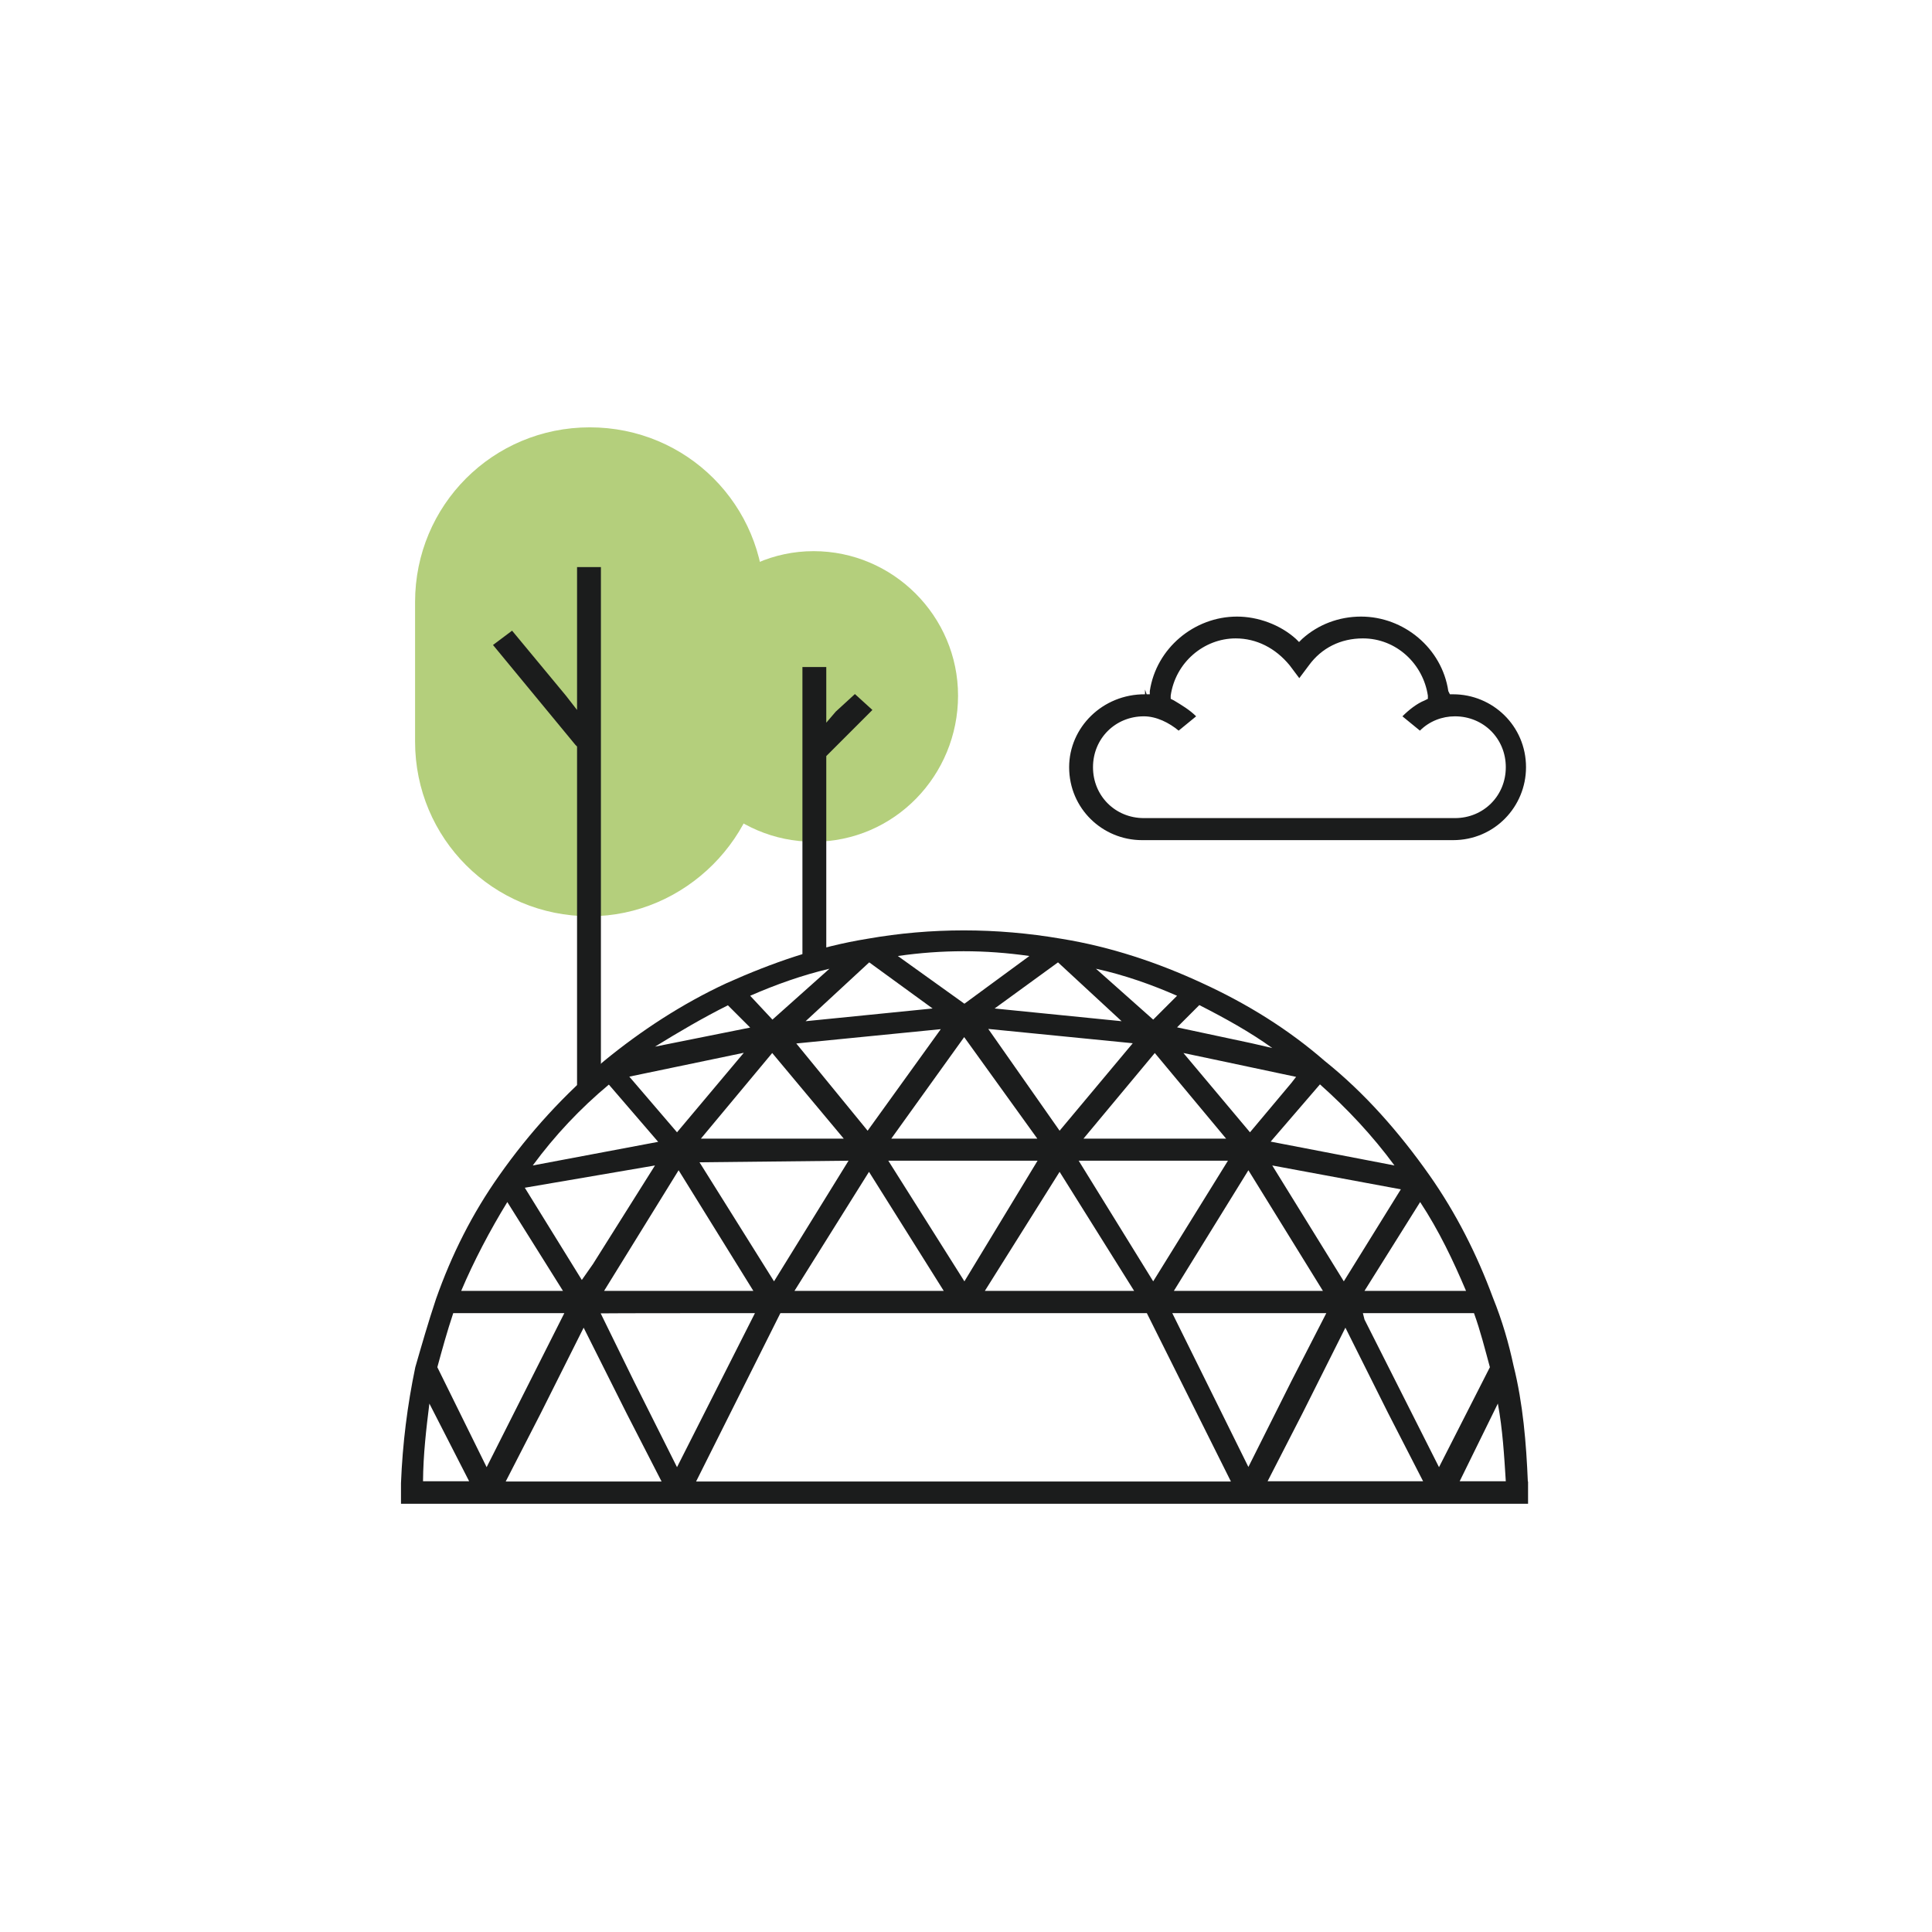 <?xml version="1.0" encoding="UTF-8"?> <!-- Generator: Adobe Illustrator 21.0.0, SVG Export Plug-In . SVG Version: 6.00 Build 0) --> <svg xmlns="http://www.w3.org/2000/svg" xmlns:xlink="http://www.w3.org/1999/xlink" x="0px" y="0px" viewBox="0 0 850.4 850.4" style="enable-background:new 0 0 850.4 850.4;" xml:space="preserve"> <style type="text/css"> .st0{display:none;} .st1{display:inline;fill:#FFFFFF;} .st2{display:inline;} .st3{fill:#B5D07D;} .st4{fill:#1B1C1C;} .st5{fill:none;} .st6{fill:#B4CF7C;} </style> <g id="Layer_3" class="st0"> <rect x="186.3" y="362.2" class="st1" width="484.5" height="154.7"></rect> <g class="st2"> <ellipse transform="matrix(0.992 -0.128 0.128 0.992 -58.612 60.326)" class="st3" cx="440.8" cy="486.9" rx="116.9" ry="116.9"></ellipse> <path class="st4" d="M673.4,349.8c-0.3-6.1-3.1-11.7-7.6-15.8c-4.6-4.1-10.5-6.2-16.6-5.8l-16.2,0.9l-0.6-0.5l-210.2-162l-0.2-0.7 c-3.8-15.4-18.5-25.5-34.2-23.6c-15.5,2-27.2,15.3-27.2,31.1v0.8l-0.5,0.6L200.9,351.7l-4,0.6c-11.7,2.6-20.3,13.1-19.5,24.9 l14.4,250.5c0.3,6.2,3.2,12,7.7,16c4.6,4.2,10.5,6.3,16.6,5.9L666,624c0.8,0,1.2-0.1,1.6-0.1c5.5-0.7,10.5-3.4,14.1-7.5 c4.1-4.6,6.2-10.5,5.8-16.6L673.4,349.8z M377.1,162c3.1-4,7.5-6.5,12.4-7.2c4.9-0.6,9.9,0.7,13.9,3.8s6.5,7.5,7.2,12.4 s-0.7,9.9-3.8,13.9c-3.1,4-7.5,6.5-12.4,7.2c-0.8,0.1-1.6,0.2-2.5,0.2c-4.1,0-8.1-1.3-11.4-3.9c-4-3.1-6.5-7.5-7.2-12.4 C372.5,171,374,166,377.1,162z M364.7,188.7l1.5,2.2c6.7,9.9,18.1,15,29.7,13.6c11.2-1.4,20.8-9.1,25-19.8l1-2.6l192,148.1 l-396.2,22.6L364.7,188.7z M672.5,608c-1.9,2.1-4.4,3.3-7.2,3.5l-450,25.7c-0.2,0-0.4,0-0.6,0c-2.6,0-5-0.9-6.9-2.7 c-2.1-1.9-3.3-4.4-3.5-7.2l-14.3-250c-0.3-5.5,3.7-10.3,9.1-10.9c0.3,0,0.5-0.1,0.7-0.1l450-25.7c2.9-0.1,5.5,0.8,7.5,2.7 c2.1,1.9,3.3,4.4,3.5,7.2l14.3,250C675.3,603.3,674.4,606,672.5,608z"></path> <rect x="211.5" y="374.4" transform="matrix(0.998 -5.743445e-02 5.743445e-02 0.998 -21.157 25.12)" class="st4" width="429.9" height="12.5"></rect> <rect x="223.9" y="591" transform="matrix(0.998 -5.743445e-02 5.743445e-02 0.998 -33.577 26.187)" class="st4" width="429.8" height="12.5"></rect> <path class="st4" d="M293,423.9c-0.7,0-1.3,0-2.1,0.1c-9.5,0.5-18.1,4.7-24.5,11.8c-6.3,7.1-9.5,16.2-8.9,25.6l4.3,75 c0.5,9.5,4.7,18.1,11.8,24.5c7.1,6.3,16.2,9.5,25.6,8.9c0.8,0,1.6-0.1,2.6-0.2c18.3-2.4,31.9-18.7,30.9-37.2l-4.3-75 c-0.5-9.5-4.7-18.1-11.8-24.5C310.1,427.1,301.8,423.9,293,423.9z M314.3,549.7c-4.1,4.5-9.7,7.3-15.7,7.6c-0.4,0-0.9,0-1.3,0 c-5.7,0-11-2.1-15.2-5.9c-4.5-4.1-7.3-9.7-7.6-15.8l0,0l-4.3-75c-0.3-6.1,1.6-12,5.8-16.6c3.7-4.1,8.7-6.8,14.2-7.5 c0.5-0.1,1.1-0.1,1.6-0.2c6.2-0.3,12,1.7,16.6,5.8c4.5,4.1,7.3,9.7,7.6,15.8l4.3,75C320.5,539.2,318.4,545.1,314.3,549.7z"></path> <path class="st4" d="M422.3,456.3c-1.2-21.8-20.1-38.7-41.9-37.3l-31.3,1.7l8.3,145.9l12.6-0.7l-7.6-133.3l18.7-1 c7.1-0.4,14.2,2.1,19.5,6.9c5.5,4.8,8.6,11.4,9.1,18.7c0.4,7.2-2.1,14.2-6.9,19.6c-4.8,5.5-11.4,8.5-18.6,8.9l-23,0.8l0.7,12.6 l23-0.8C406.8,496.7,423.6,478,422.3,456.3z"></path> <polygon class="st4" points="438.9,415.4 447.2,561.3 509.7,557.7 508.9,545.3 458.9,548 455.9,493.9 505.8,491.1 505.1,478.6 455.1,481.4 452,427.3 502,424.4 501.3,411.9 "></polygon> <polygon class="st4" points="591.2,553 609.6,552.1 601.3,406.2 588.9,406.9 596.5,540.2 600.9,539.8 600.5,538.2 551.3,408.7 530.5,410.2 538.9,556.1 551.3,555.4 543.7,422 541.6,421.7 "></polygon> </g> </g> <g id="Layer_2"> <g id="Layer_2_1_"> <g> <path class="st5" d="M672.5,409.6L672.5,409.6L672.5,409.6z"></path> <path class="st5" d="M672.5,409.6L672.5,409.6L672.5,409.6z"></path> <path class="st4" d="M470.6,337.7c0,18.2,14.7,32.1,32.1,32.1h136.9c18.2,0,32.1-14.7,32.1-32.1c0-18.2-14.7-32.1-32.1-32.1v-2.1 l0,0v2.1h-1.4l-0.7-1.4c-2.8-18.9-19.6-32.8-38.4-32.8c-9.8,0-18.9,3.5-25.9,9.8l-1.4,1.4l-1.4-1.4c-7-6.3-16.8-9.8-25.9-9.8 c-18.9,0-35.6,14-38.4,32.8v1.4h-1.4l-0.7-2.1l0,0v2.1C485.3,305.5,470.6,320.2,470.6,337.7z M518.8,321.6l7.7-6.3 c-2.8-2.8-6.3-4.9-9.8-7l-1.4-0.7v-1.4c2.1-14.7,14.7-25.2,28.6-25.2c9.1,0,17.5,4.2,23.8,11.9l4.2,5.6l4.2-5.6 c5.6-7.7,14-11.9,23.8-11.9c14.7,0,26.5,11.2,28.6,25.2v1.4l-1.4,0.7c-3.5,1.4-7,4.2-9.8,7l7.7,6.3c4.2-4.2,9.8-6.3,15.4-6.3 c12.6,0,22.4,9.8,22.4,22.4c0,12.6-9.8,22.4-22.4,22.4H503.5c-12.6,0-22.4-9.8-22.4-22.4c0-12.6,9.8-22.4,22.4-22.4 C509,315.3,514.6,318.1,518.8,321.6z"></path> <g> <path class="st6" d="M358.1,370.5c-34.9,0-63.6-28.6-63.6-63.6s28.6-64.3,63.6-64.3s63.6,28.6,63.6,63.6 S393.8,370.5,358.1,370.5z"></path> <path class="st6" d="M259.6,403.3c-42.6,0-76.9-34.2-76.9-76.9V265c0-42.6,34.2-76.9,76.9-76.9s76.9,34.2,76.9,76.9v61.5 C336.5,368.4,301.5,403.3,259.6,403.3z"></path> <polygon class="st4" points="264.5,249.6 254,249.6 254,304.1 254,312.5 249.1,306.2 225.4,277.6 217,283.9 253.3,327.9 254,328.6 254,329.3 254,478.1 264.5,478.1 "></polygon> <polygon class="st4" points="363.7,334.2 363.7,332.8 364.4,332.1 384,312.5 376.3,305.5 367.9,313.2 363.7,318.1 363.7,311.8 363.7,293.6 353.2,293.6 353.2,424.3 363.7,424.3 "></polygon> <path class="st4" d="M672.5,652.1L672.5,652.1c-0.7-16.8-2.1-34.2-6.3-51l0,0l0,0c-2.1-9.8-4.9-19.6-9.1-30l0,0l0,0 c-7-18.9-16.1-37-27.9-53.8l0,0c-13.3-18.9-28.6-36.3-46.1-50.3l0,0l0,0l0,0l0,0c-16.1-14-34.2-25.2-53.8-34.2l0,0 c-19.6-9.1-40.5-16.1-62.2-19.6l0,0l0,0c-28.6-4.9-57.3-4.9-85.2,0l0,0l0,0c-21.7,3.5-41.9,10.5-62.2,19.6l0,0l0,0l0,0 c-19.6,9.1-37.7,21-53.8,34.2l0,0c-17.5,14.7-32.8,31.4-46.1,50.3l0,0l0,0c-11.9,16.8-21,34.9-27.9,54.5l0,0l0,0 c-3.5,10.5-6.3,20.3-9.1,30l0,0c-3.5,16.8-5.6,33.5-6.3,51l0,0v4.9v4.2h496.1V657V652.1z M222.6,652.1l15.4-30l18.9-37.7 l18.9,37.7l15.4,30H222.6z M516.7,568.2l32.8-53.1l32.8,53.1H516.7z M583.8,578l-15.4,30l-18.9,37.7L516,578 C516,578,583.8,578,583.8,578z M507.6,564l-32.8-53.1h65.7L507.6,564z M391,510.9h65.7L424.5,564L391,510.9z M415.4,568.2h-65.7 l32.8-52.4L415.4,568.2z M466.4,515.8l32.8,52.4h-65.7L466.4,515.8z M476.9,501.2l31.4-37.7l31.4,37.7H476.9z M466.4,497.7 L435,452.9l63.6,6.3L466.4,497.7z M456.6,501.2h-64.3l32.1-44.7L456.6,501.2z M381.9,497.7l-31.4-38.4l63.6-6.3L381.9,497.7z M371.4,501.2h-62.9l31.4-37.7L371.4,501.2z M373.5,510.9L340.7,564l-32.8-52.4L373.5,510.9L373.5,510.9z M331.6,568.2h-65.7 l32.8-53.1L331.6,568.2z M332.3,578L298,645.8l-18.9-37.7l-14.7-30C264.5,578,332.3,578,332.3,578z M343.5,578h80.3h81l37,74.1 H306.4L343.5,578z M557.9,652.1l15.4-30l18.9-37.7L611,622l15.4,30H557.9z M659.3,617.8c2.1,11.2,2.8,23.1,3.5,34.2h-20.3 L659.3,617.8z M655.8,601.8l-22.4,44l-32.8-65l-0.7-2.8h48.9C651.6,585.7,653.7,594.1,655.8,601.8z M645.3,568.2h-44.7 l24.5-39.1C633.4,541.7,639.7,555,645.3,568.2z M591.5,564L560,513l56.6,10.5L591.5,564z M613.8,513l-54.5-10.5l21.7-25.2 C592.9,487.9,604.1,499.8,613.8,513z M568.4,476.7l-18.2,21.7l-29.3-34.9l13.3,2.8l36.3,7.7L568.4,476.7z M560,461.3l-9.1-2.1 l-32.8-7l9.8-9.8C539.1,448.1,550.3,454.3,560,461.3z M518.1,438.3l-10.5,10.5l-25.2-22.4C495.1,429.2,506.9,433.4,518.1,438.3z M493.7,449.5l-55.9-5.6l27.9-20.3L493.7,449.5z M453.1,420.8l-28.6,21l-29.3-21C414.7,418,433.6,418,453.1,420.8z M382.6,423.6 l27.9,20.3l-55.9,5.6L382.6,423.6z M365.1,426.4L340,448.8l-9.8-10.5C341.4,433.4,353.2,429.2,365.1,426.4z M320.4,442.5 l9.8,9.8l-41.9,8.4C298.7,454.3,309.2,448.1,320.4,442.5z M327.4,463.4L298,498.4l-21-24.5L327.4,463.4z M268,477.4l21.7,25.2 L234.5,513C244.2,499.8,255.4,487.9,268,477.4z M288.3,513L261,556.4l-4.9,7L231,522.8L288.3,513z M223.3,529.1l24.5,39.1H203 C208.6,555,215.6,541.7,223.3,529.1z M199.5,578h48.9l-34.2,67.8l-21.7-44C194.6,594.1,196.7,586.4,199.5,578z M189,617.8 l17.5,34.2h-20.3C186.3,640.2,187.6,629,189,617.8z"></path> </g> </g> </g> </g> </svg> 